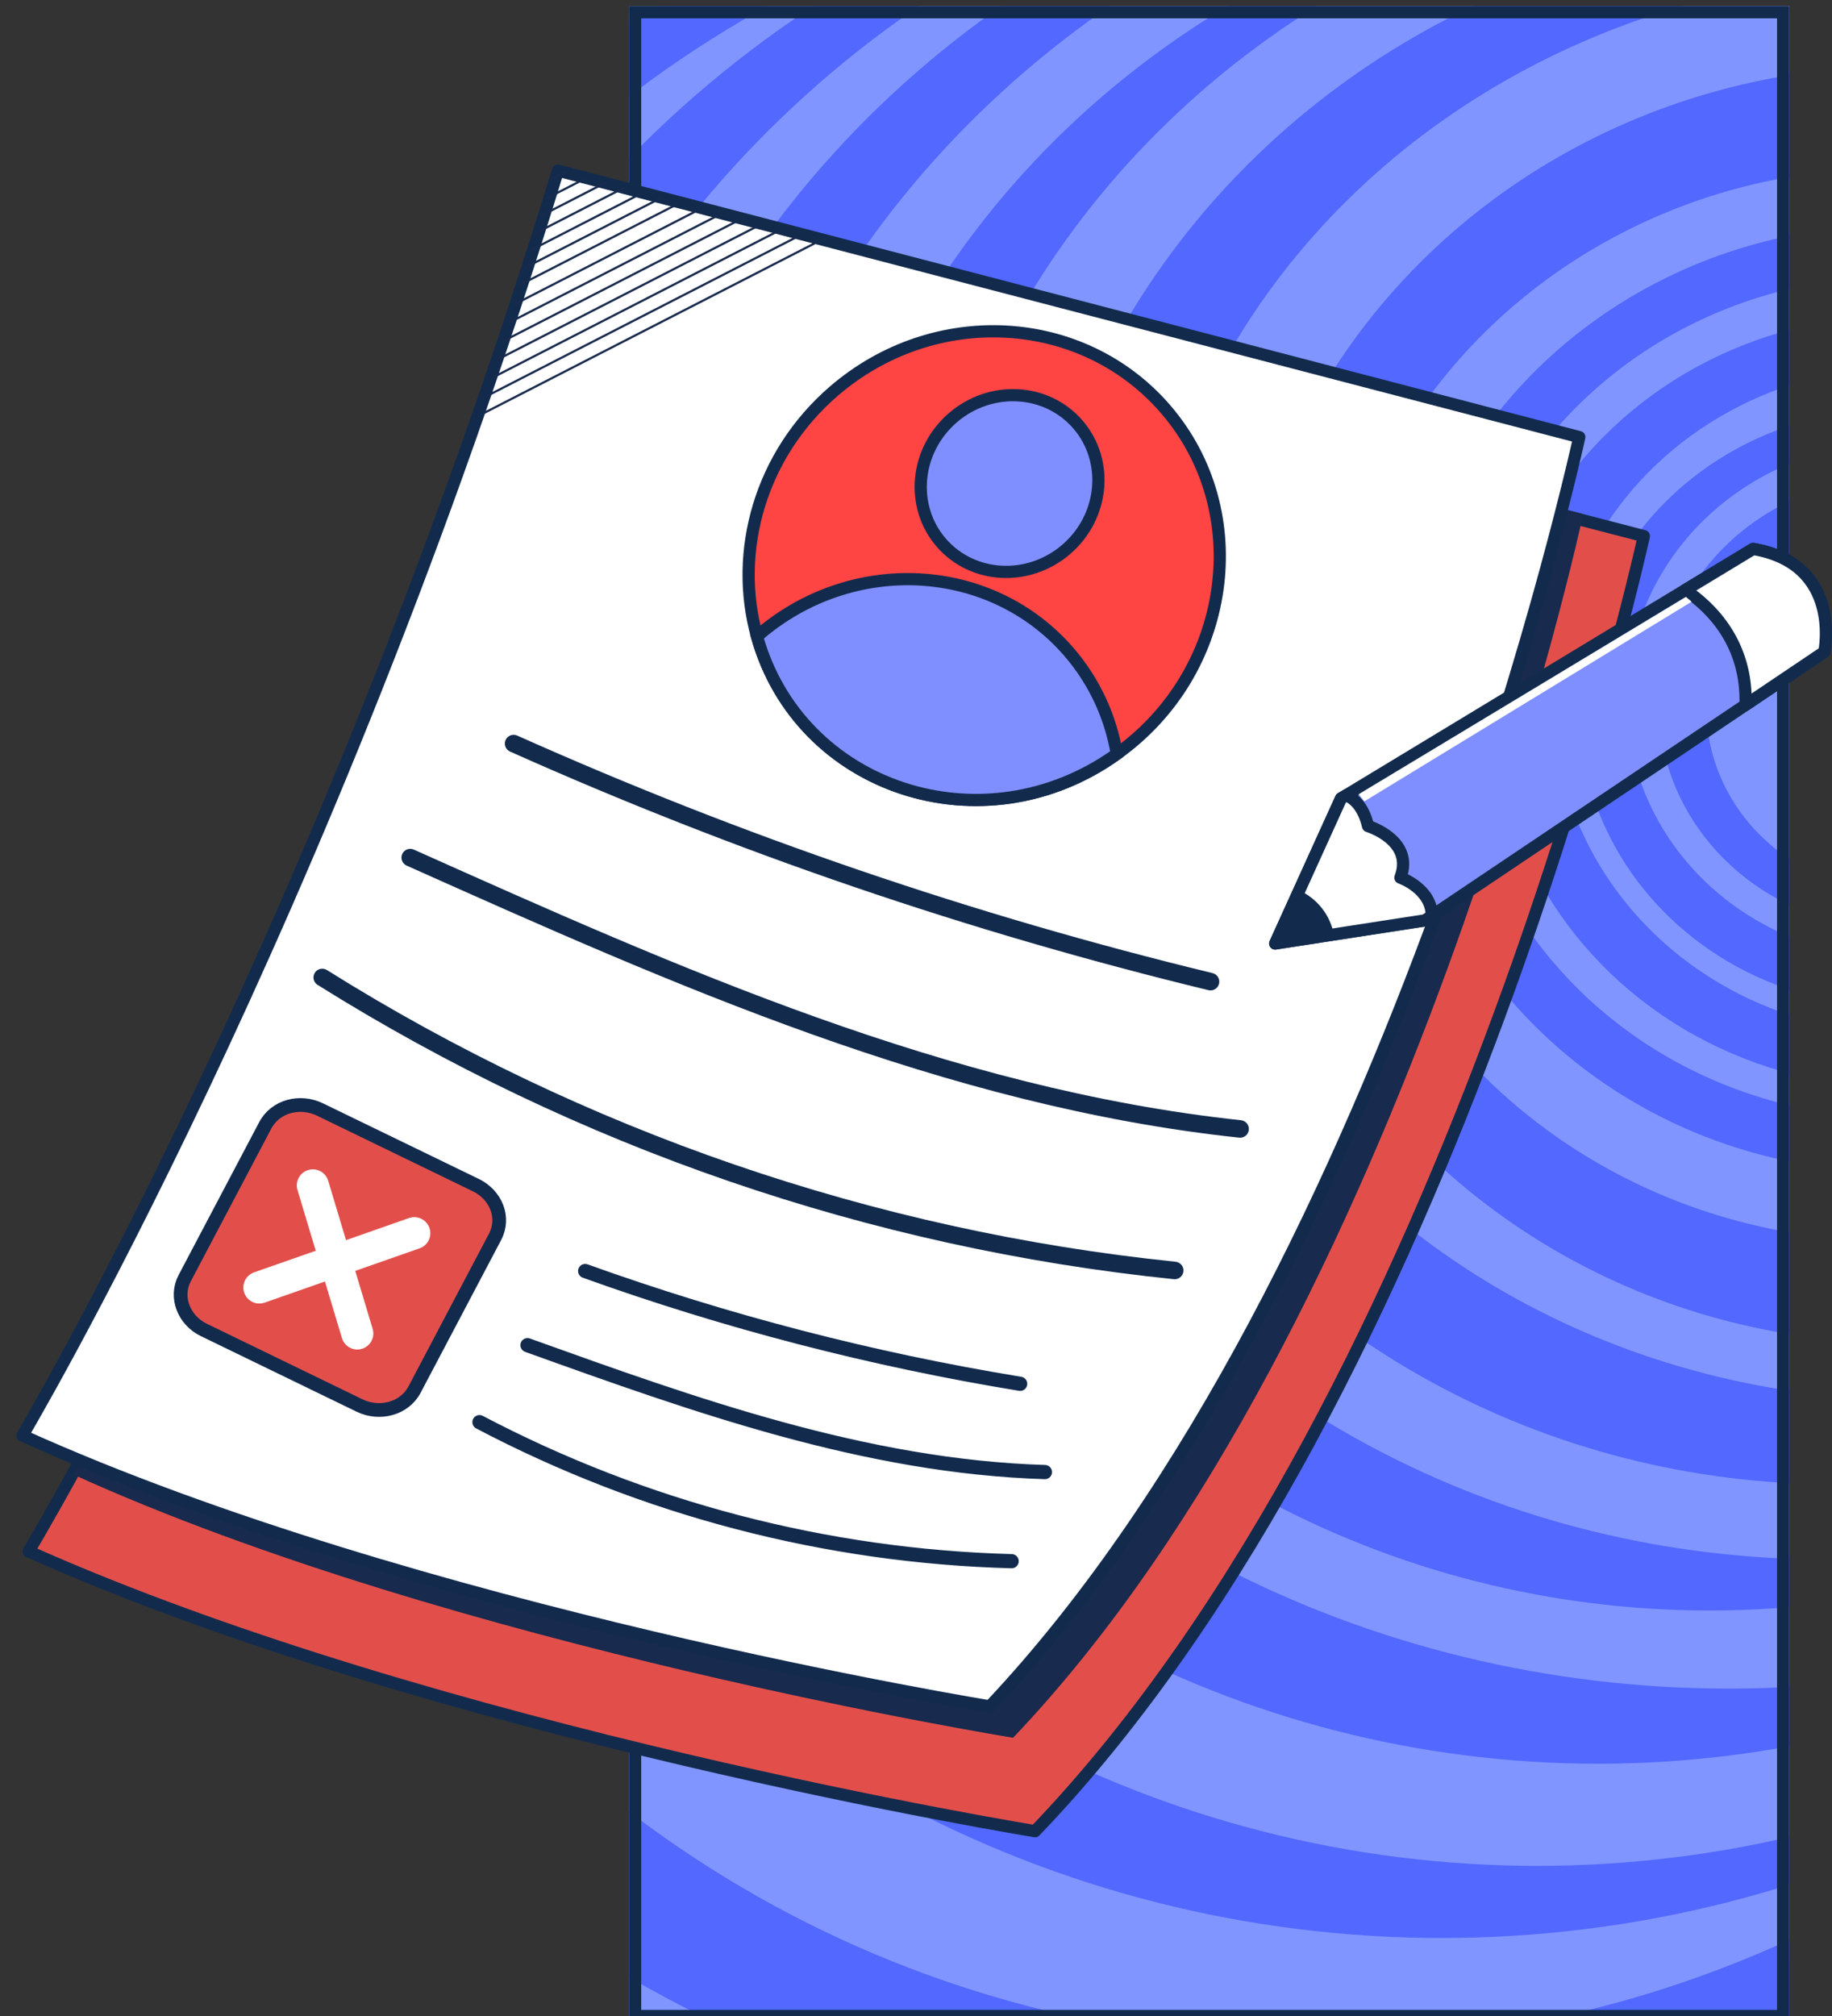 <?xml version="1.0" encoding="UTF-8"?> <svg xmlns="http://www.w3.org/2000/svg" width="300" height="330" viewBox="0 0 300 330" fill="none"><rect x="0" y="0" width="300" height="330" fill="#333333" stroke="none"/><g clip-path="url(#clip0_6_2)"><g clip-path="url(#clip1_6_2)"><rect x="103" y="1" width="190" height="330" fill="#8095FF"></rect><ellipse cx="159.374" cy="199.934" rx="195.22" ry="187.131" fill="#5268FF"></ellipse><ellipse cx="178.948" cy="182.475" rx="181.909" ry="178.033" fill="#8095FF"></ellipse><ellipse cx="204.003" cy="163.787" rx="194.959" ry="186.885" fill="#5268FF"></ellipse><ellipse cx="215.486" cy="156.164" rx="182.431" ry="178.279" fill="#8095FF"></ellipse><ellipse cx="236.104" cy="143.869" rx="181.648" ry="173.361" fill="#5268FF"></ellipse><ellipse cx="251.764" cy="137.721" rx="174.863" ry="167.705" fill="#8095FF"></ellipse><ellipse cx="261.681" cy="129.607" rx="165.989" ry="159.098" fill="#5268FF"></ellipse><ellipse cx="283.083" cy="123.213" rx="168.077" ry="153.197" fill="#8095FF"></ellipse><ellipse cx="279.951" cy="121.492" rx="148.764" ry="142.131" fill="#5268FF"></ellipse><ellipse cx="299.003" cy="116.328" rx="149.547" ry="138.934" fill="#8095FF"></ellipse><ellipse cx="300.308" cy="115.344" rx="133.104" ry="127.623" fill="#5268FF"></ellipse><ellipse cx="313.618" cy="112.393" rx="127.102" ry="116.803" fill="#8095FF"></ellipse><ellipse cx="311.269" cy="115.344" rx="109.093" ry="104.508" fill="#5268FF"></ellipse><ellipse cx="309.442" cy="115.344" rx="92.129" ry="87.787" fill="#8095FF"></ellipse><ellipse cx="309.964" cy="114.361" rx="81.168" ry="77.459" fill="#5268FF"></ellipse><ellipse cx="310.486" cy="114.115" rx="72.294" ry="68.853" fill="#8095FF"></ellipse><ellipse cx="311.008" cy="114.852" rx="66.552" ry="63.197" fill="#5268FF"></ellipse><ellipse cx="312.052" cy="114.607" rx="57.679" ry="54.59" fill="#8095FF"></ellipse><ellipse cx="310.225" cy="115.836" rx="51.676" ry="48.934" fill="#5268FF"></ellipse><ellipse cx="311.008" cy="114.607" rx="44.629" ry="42.295" fill="#8095FF"></ellipse><ellipse cx="310.225" cy="115.098" rx="38.626" ry="36.885" fill="#5268FF"></ellipse><ellipse cx="311.269" cy="115.836" rx="31.841" ry="30.246" fill="#8095FF"></ellipse></g><rect x="104" y="2" width="188" height="328" stroke="#122B4D" stroke-width="2"></rect><path d="M269.19 87.755C269.147 87.945 269.098 88.163 269.042 88.409C268.803 89.455 268.444 91.001 267.962 92.996C266.997 96.986 265.54 102.768 263.573 109.937C259.638 124.274 253.66 144.147 245.493 166.291C229.205 210.452 204.249 263.524 169.493 299.746C169.329 299.719 169.125 299.685 168.884 299.645C168.143 299.52 167.046 299.334 165.626 299.085C162.786 298.588 158.651 297.844 153.478 296.857C143.132 294.881 128.636 291.931 112.037 288.032C79.163 280.311 38.093 268.881 4.686 253.956C4.694 253.943 4.701 253.93 4.709 253.916C5.105 253.249 5.688 252.255 6.445 250.947C7.957 248.329 10.16 244.451 12.924 239.403C18.452 229.307 26.225 214.53 35.214 195.799C53.103 158.519 75.808 105.567 95.197 42.664L269.19 87.755Z" fill="#E24F4B" stroke="#122B4D" stroke-width="2" stroke-linejoin="round"></path><path d="M96.758 41.867L259.253 84.175C259.253 84.175 230.926 216.216 165.896 284.455C165.896 284.455 74.171 269.646 11.958 241.346C11.958 241.346 60.579 160.326 96.758 41.867Z" fill="#182A4D"></path><path d="M91.371 27.924L258.617 71.55C258.576 71.732 258.529 71.94 258.476 72.173C258.244 73.198 257.894 74.713 257.424 76.667C256.484 80.575 255.066 86.24 253.152 93.263C249.324 107.309 243.514 126.781 235.592 148.48C219.792 191.752 195.629 243.767 162.087 279.322C161.933 279.297 161.746 279.266 161.526 279.229C160.813 279.109 159.758 278.929 158.392 278.69C155.66 278.212 151.683 277.496 146.709 276.544C136.758 274.639 122.817 271.793 106.854 268.024C75.249 260.561 35.774 249.495 3.676 234.988C3.682 234.979 3.687 234.97 3.692 234.961C4.075 234.306 4.639 233.332 5.371 232.049C6.834 229.482 8.965 225.679 11.639 220.73C16.988 210.83 24.511 196.343 33.215 177.981C50.536 141.44 72.534 89.547 91.371 27.924Z" fill="white" stroke="#122B4D" stroke-width="2" stroke-linejoin="round"></path><path d="M182.882 123.426C161.004 139.107 130.939 129.13 123.959 104.175C120.083 90.252 124.5 74.415 136.536 64.034C152.934 49.889 177.253 51.2 190.862 66.968C205.429 83.844 201.616 110.068 182.882 123.426Z" fill="#FF4444" stroke="#122B4D" stroke-width="2"></path><path d="M182.882 123.426C161.004 139.107 130.939 129.13 123.959 104.175C124.03 104.115 124.103 104.046 124.174 103.986C139.535 90.738 162.309 91.964 175.056 106.731C179.148 111.471 181.856 117.248 182.882 123.426Z" fill="#808FFF" stroke="#122B4D" stroke-width="2"></path><path d="M174.607 89.922C180.794 84.588 181.651 75.443 176.523 69.494C171.395 63.545 162.223 63.047 156.036 68.38C149.85 73.713 148.992 82.859 154.12 88.808C159.248 94.756 168.421 95.255 174.607 89.922Z" fill="#808FFF" stroke="#122B4D" stroke-width="2"></path><path d="M298.742 106.716L285.84 115.392L234.466 149.909L233.341 150.658L208.821 154.441C223.161 122.85 218.721 132.631 219.598 130.699L275.973 96.581L287.08 89.858C301.796 92.323 298.742 106.716 298.742 106.716Z" fill="#808FFF" stroke="#122B4D" stroke-width="2" stroke-linejoin="round"></path><path d="M234.465 149.909L233.341 150.658L208.82 154.441C223.161 122.85 218.721 132.631 219.598 130.699L220.471 130.172C222.001 130.836 223.329 132.343 224.029 135.223C224.029 135.223 231.644 137.539 229.323 143.665C229.323 143.665 234.438 145.449 234.465 149.909Z" fill="white" stroke="#122B4D" stroke-width="2" stroke-linejoin="round"></path><path d="M298.742 106.716L285.84 115.392C286.159 105.332 280.258 99.48 275.973 96.581L287.08 89.858C301.796 92.323 298.742 106.716 298.742 106.716Z" fill="white" stroke="#122B4D" stroke-width="2" stroke-linejoin="round"></path><path d="M197.996 162.102C197.962 162.096 197.928 162.089 197.894 162.081C158.659 152.573 120.374 139.499 83.519 123.024C83.172 122.868 82.901 122.581 82.766 122.226C82.63 121.87 82.641 121.476 82.796 121.129C82.952 120.781 83.239 120.51 83.594 120.374C83.949 120.238 84.344 120.249 84.691 120.404C121.386 136.808 159.504 149.825 198.569 159.291C198.93 159.379 199.244 159.603 199.443 159.916C199.642 160.23 199.712 160.609 199.638 160.973C199.564 161.337 199.351 161.658 199.045 161.869C198.739 162.079 198.363 162.163 197.996 162.102Z" fill="#122B4D"></path><path d="M66.588 141.69C66.416 141.613 66.261 141.503 66.132 141.366C66.002 141.229 65.901 141.068 65.834 140.892C65.766 140.716 65.734 140.528 65.74 140.34C65.745 140.152 65.787 139.966 65.864 139.794C65.941 139.622 66.051 139.467 66.188 139.337C66.325 139.208 66.486 139.107 66.662 139.04C66.838 138.972 67.026 138.94 67.214 138.946C67.403 138.951 67.588 138.993 67.76 139.07C110.849 158.339 155.401 178.266 203.227 183.372C203.606 183.412 203.952 183.601 204.191 183.898C204.43 184.194 204.542 184.573 204.501 184.951C204.461 185.33 204.272 185.676 203.975 185.915C203.679 186.154 203.3 186.266 202.922 186.225C154.804 181.085 110.278 161.227 66.588 141.69Z" fill="#122B4D"></path><path d="M52.003 161.215C51.681 161.012 51.452 160.69 51.367 160.319C51.283 159.948 51.349 159.559 51.551 159.237C51.753 158.914 52.075 158.686 52.446 158.601C52.817 158.516 53.207 158.582 53.529 158.784C95.593 185.123 143.139 201.459 192.508 206.536C192.696 206.555 192.878 206.611 193.044 206.7C193.209 206.79 193.356 206.911 193.475 207.057C193.594 207.203 193.684 207.371 193.738 207.551C193.792 207.732 193.81 207.921 193.791 208.109C193.772 208.296 193.716 208.478 193.627 208.644C193.538 208.81 193.416 208.956 193.27 209.076C193.124 209.195 192.956 209.284 192.776 209.338C192.595 209.392 192.406 209.41 192.219 209.391C142.41 204.27 94.441 187.789 52.003 161.215Z" fill="#122B4D"></path><path d="M166.98 227.388C166.959 227.386 166.938 227.384 166.917 227.38C142.606 223.4 118.71 217.208 95.526 208.879C95.308 208.8 95.13 208.638 95.031 208.428C94.933 208.218 94.921 207.977 95 207.759C95.078 207.541 95.24 207.362 95.45 207.263C95.66 207.164 95.9 207.153 96.119 207.231C119.202 215.523 142.994 221.689 167.2 225.652C167.423 225.688 167.624 225.81 167.76 225.992C167.896 226.173 167.956 226.401 167.927 226.626C167.899 226.851 167.784 227.056 167.608 227.198C167.431 227.34 167.206 227.408 166.98 227.388Z" fill="#122B4D" stroke="#122B4D" stroke-width="0.574"></path><path d="M86.084 221.016C85.976 220.977 85.876 220.917 85.791 220.84C85.706 220.762 85.637 220.669 85.588 220.565C85.539 220.461 85.511 220.348 85.505 220.233C85.5 220.119 85.517 220.004 85.556 219.896C85.595 219.787 85.655 219.688 85.732 219.603C85.81 219.518 85.903 219.449 86.007 219.4C86.111 219.351 86.224 219.323 86.338 219.317C86.453 219.312 86.568 219.329 86.676 219.368C113.781 229.109 141.806 239.184 171.142 240.089C171.374 240.097 171.594 240.196 171.753 240.365C171.912 240.534 171.997 240.76 171.99 240.992C171.983 241.224 171.884 241.444 171.714 241.603C171.545 241.762 171.32 241.847 171.087 241.84C141.573 240.927 113.567 230.893 86.084 221.016Z" fill="#122B4D" stroke="#122B4D" stroke-width="0.574"></path><path d="M78.108 233.567C77.902 233.459 77.748 233.273 77.679 233.052C77.611 232.83 77.633 232.59 77.741 232.384C77.85 232.179 78.035 232.025 78.257 231.956C78.478 231.888 78.719 231.91 78.924 232.018C105.73 246.108 135.412 253.86 165.685 254.678C165.8 254.68 165.914 254.706 166.019 254.753C166.124 254.799 166.219 254.866 166.298 254.95C166.377 255.033 166.439 255.131 166.48 255.239C166.522 255.346 166.541 255.46 166.538 255.575C166.535 255.69 166.51 255.803 166.463 255.909C166.416 256.014 166.349 256.108 166.266 256.188C166.183 256.267 166.085 256.329 165.977 256.37C165.87 256.411 165.756 256.431 165.641 256.428C135.098 255.604 105.152 247.783 78.108 233.567Z" fill="#122B4D" stroke="#122B4D" stroke-width="0.574"></path><path d="M218.427 152.961L208.82 154.441L212.764 145.753C214.216 146.414 215.488 147.413 216.473 148.667C217.459 149.922 218.129 151.394 218.427 152.961Z" fill="#122B4D"></path><path d="M30.247 209.222L43.432 184.222C45.127 181.008 49.169 180.048 52.404 181.617L77.932 194C81.167 195.569 82.756 199.261 81.061 202.475L67.877 227.475C66.227 230.603 62.151 231.654 58.904 230.08L33.376 217.697C30.129 216.122 28.598 212.35 30.247 209.222Z" fill="#E24F4B" stroke="#122B4D" stroke-width="2.249"></path><path d="M67.843 201.863L42.476 210.75" stroke="white" stroke-width="5.248" stroke-linecap="round"></path><path d="M58.508 218.277L51.23 194.033" stroke="white" stroke-width="5.248" stroke-linecap="round"></path><g clip-path="url(#clip2_6_2)"><path d="M133.515 39.773L26.513 94.659" stroke="#182A4D" stroke-width="0.354"></path><path d="M118.605 14.754L11.603 69.64" stroke="#182A4D" stroke-width="0.354"></path><path d="M134.372 36.795L27.37 91.681" stroke="#182A4D" stroke-width="0.354"></path><path d="M119.461 11.775L12.459 66.662" stroke="#182A4D" stroke-width="0.354"></path><path d="M135.229 33.817L28.227 88.704" stroke="#182A4D" stroke-width="0.354"></path><path d="M120.319 8.798L13.317 63.684" stroke="#182A4D" stroke-width="0.354"></path><path d="M136.086 30.84L29.084 85.726" stroke="#182A4D" stroke-width="0.354"></path><path d="M121.176 5.82L14.174 60.706" stroke="#182A4D" stroke-width="0.354"></path><path d="M136.943 27.862L29.941 82.748" stroke="#182A4D" stroke-width="0.354"></path><path d="M122.033 2.842L15.031 57.728" stroke="#182A4D" stroke-width="0.354"></path><path d="M137.8 24.884L30.798 79.77" stroke="#182A4D" stroke-width="0.354"></path><path d="M122.89 -0.136L15.888 54.75" stroke="#182A4D" stroke-width="0.354"></path><path d="M138.657 21.906L31.655 76.792" stroke="#182A4D" stroke-width="0.354"></path><path d="M123.747 -3.114L16.745 51.772" stroke="#182A4D" stroke-width="0.354"></path><path d="M135.254 20.926L28.252 75.813" stroke="#182A4D" stroke-width="0.354"></path><path d="M120.343 -4.094L13.341 50.793" stroke="#182A4D" stroke-width="0.354"></path><path d="M132.276 20.069L25.274 74.956" stroke="#182A4D" stroke-width="0.354"></path><path d="M117.365 -4.95L10.364 49.936" stroke="#182A4D" stroke-width="0.354"></path><path d="M129.298 19.212L22.296 74.099" stroke="#182A4D" stroke-width="0.354"></path><path d="M114.387 -5.807L7.385 49.079" stroke="#182A4D" stroke-width="0.354"></path><path d="M126.321 18.355L19.319 73.242" stroke="#182A4D" stroke-width="0.354"></path><path d="M111.41 -6.664L4.408 48.222" stroke="#182A4D" stroke-width="0.354"></path><path d="M123.342 17.498L16.34 72.385" stroke="#182A4D" stroke-width="0.354"></path><path d="M108.432 -7.521L1.43 47.365" stroke="#182A4D" stroke-width="0.354"></path><path d="M120.364 16.641L13.362 71.528" stroke="#182A4D" stroke-width="0.354"></path><path d="M105.454 -8.378L-1.548 46.508" stroke="#182A4D" stroke-width="0.354"></path><path d="M104.545 -10.021L-2.457 44.865" stroke="#182A4D" stroke-width="0.354"></path></g><path d="M222.5 130L276.096 97.707L277 98.5L223.421 131.173L222.5 130Z" fill="white"></path></g><defs><clipPath id="clip0_6_2"><rect width="300" height="330" fill="white"></rect></clipPath><clipPath id="clip1_6_2"><rect x="103" y="1" width="190" height="330" fill="white"></rect></clipPath><clipPath id="clip2_6_2"><rect width="44.547" height="90.687" fill="white" transform="matrix(-0.961 -0.277 -0.277 0.961 133.515 39.773)"></rect></clipPath></defs></svg> 